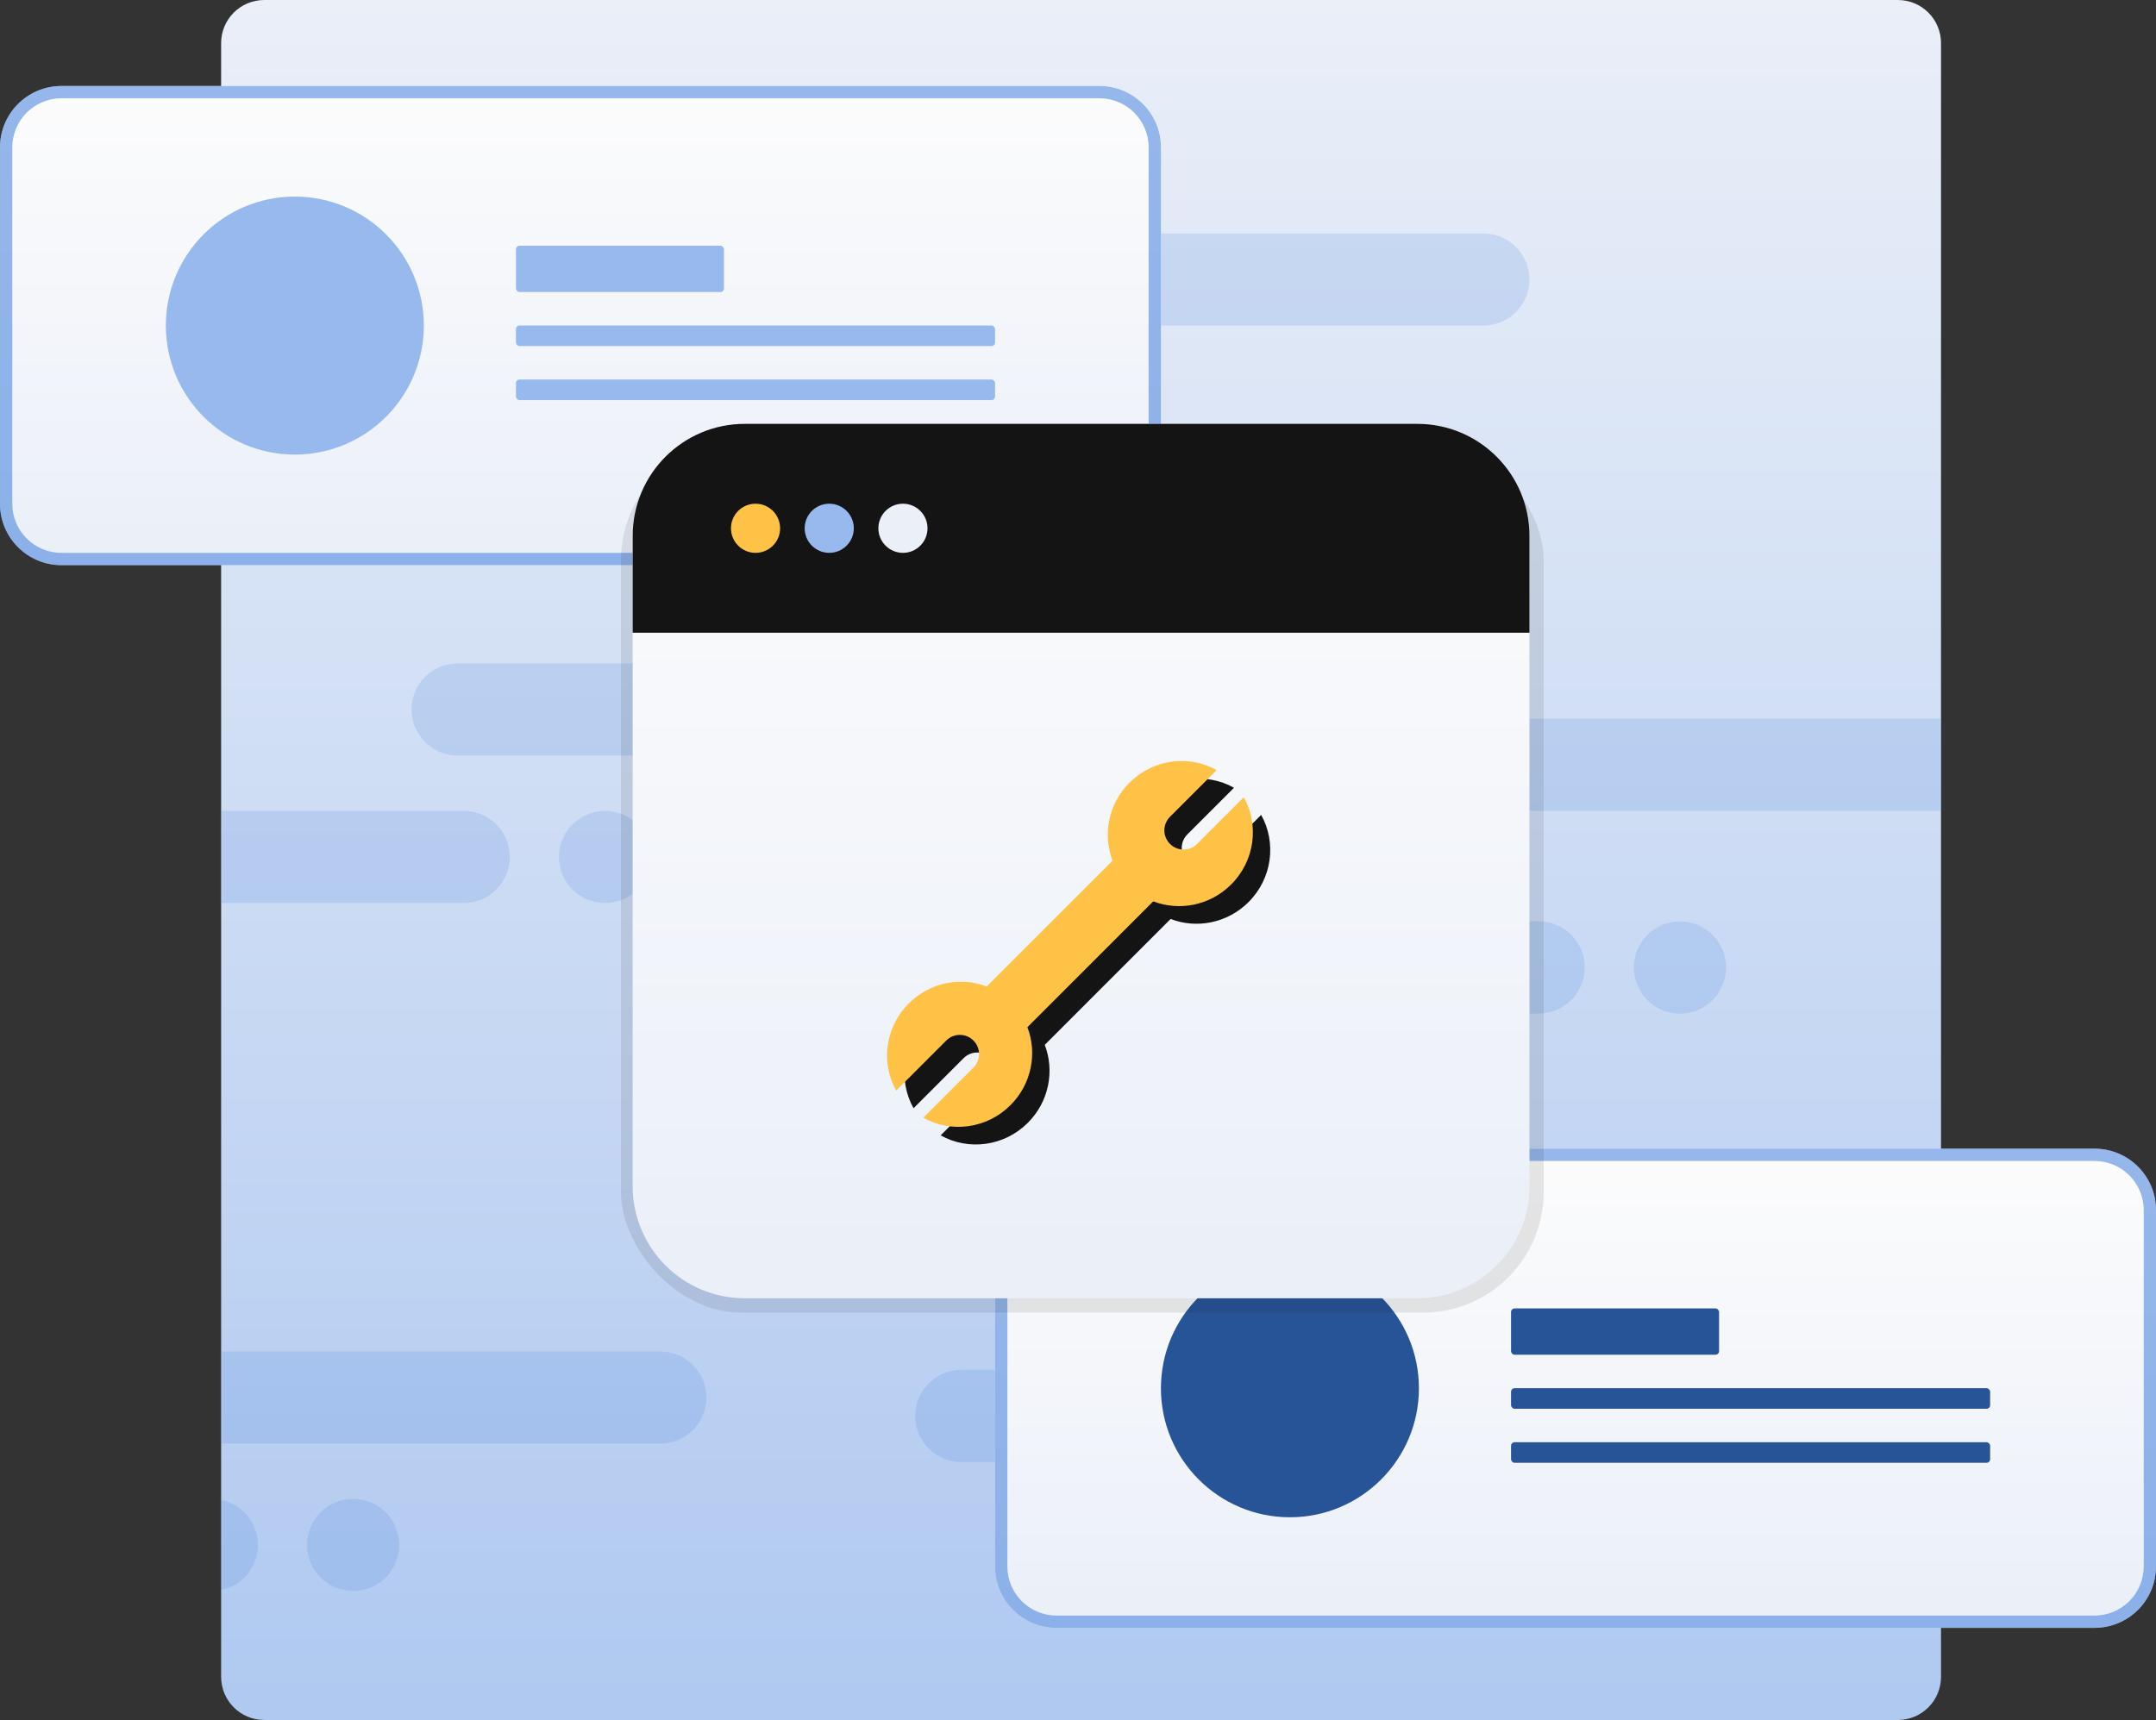 <svg width="1000" height="798" viewBox="0 0 1000 798" fill="none" xmlns="http://www.w3.org/2000/svg">
<rect x="0" y="0" width="1000" height="798" fill="#333333" stroke="none"/>
<g clip-path="url(#clip0_32_50143)">
<path d="M102.562 20C102.562 8.954 111.517 0 122.563 0H880.283C891.329 0 900.283 8.954 900.283 20V777.989C900.283 789.035 891.329 797.989 880.283 797.989H122.563C111.517 797.989 102.562 789.035 102.562 777.989V20Z" fill="url(#paint0_linear_32_50143)"/>
<mask id="mask0_32_50143" style="mask-type:alpha" maskUnits="userSpaceOnUse" x="102" y="0" width="799" height="799">
<path d="M102.562 20.012C102.562 8.966 111.517 0.012 122.563 0.012H880.283C891.329 0.012 900.283 8.966 900.283 20.012V778.001C900.283 789.047 891.329 798.001 880.283 798.001H122.563C111.517 798.001 102.562 789.047 102.562 778.001V20.012Z" fill="url(#paint1_linear_32_50143)"/>
</mask>
<g mask="url(#mask0_32_50143)">
<path d="M82.619 72.685C82.619 60.88 92.186 51.31 103.987 51.31H254.984C266.785 51.31 276.351 60.88 276.351 72.685C276.351 84.49 266.785 94.06 254.984 94.06H103.987C92.186 94.06 82.619 84.49 82.619 72.685Z" fill="#2F73DA" fill-opacity="0.15"/>
<path d="M537.035 108.31C525.234 108.31 515.667 117.88 515.667 129.685C515.667 141.489 525.234 151.059 537.035 151.059H688.032C699.833 151.059 709.4 141.489 709.4 129.685C709.4 117.88 699.833 108.31 688.032 108.31H537.035Z" fill="#2F73DA" fill-opacity="0.15"/>
<path d="M190.881 329.182C190.881 317.377 200.448 307.807 212.249 307.807H423.075C434.876 307.807 444.442 317.377 444.442 329.182C444.442 340.987 434.876 350.557 423.075 350.557H212.249C200.448 350.557 190.881 340.987 190.881 329.182Z" fill="#2F73DA" fill-opacity="0.15"/>
<path d="M710.824 333.457C699.023 333.457 689.457 343.027 689.457 354.832C689.457 366.636 699.023 376.206 710.824 376.206H921.65C933.451 376.206 943.018 366.636 943.018 354.832C943.018 343.027 933.451 333.457 921.65 333.457H710.824Z" fill="#2F73DA" fill-opacity="0.15"/>
<path d="M95.439 627.003C83.638 627.003 74.072 636.573 74.072 648.378C74.072 660.183 83.638 669.752 95.439 669.752H306.266C318.067 669.752 327.633 660.183 327.633 648.378C327.633 636.573 318.067 627.003 306.266 627.003H95.439Z" fill="#2F73DA" fill-opacity="0.15"/>
<path d="M183.759 866.4C195.56 866.4 205.126 875.97 205.126 887.774C205.126 899.579 195.56 909.149 183.759 909.149H-27.068C-38.869 909.149 -48.435 899.579 -48.435 887.774C-48.435 875.97 -38.869 866.4 -27.068 866.4H183.759Z" fill="#2F73DA" fill-opacity="0.15"/>
<path d="M541.308 448.88C541.308 437.075 550.875 427.506 562.676 427.506H713.673C725.474 427.506 735.041 437.075 735.041 448.88C735.041 460.685 725.474 470.255 713.673 470.255H562.676C550.875 470.255 541.308 460.685 541.308 448.88Z" fill="#2F73DA" fill-opacity="0.15"/>
<path d="M-74.076 716.777C-74.076 704.972 -64.51 695.402 -52.709 695.402H98.288C110.089 695.402 119.656 704.972 119.656 716.777C119.656 728.582 110.089 738.151 98.288 738.151H-52.709C-64.51 738.151 -74.076 728.582 -74.076 716.777Z" fill="#2F73DA" fill-opacity="0.15"/>
<path d="M64.1 376.206C52.3 376.206 42.733 385.776 42.733 397.581C42.733 409.386 52.3 418.956 64.1 418.956H215.098C226.899 418.956 236.465 409.386 236.465 397.581C236.465 385.776 226.899 376.206 215.098 376.206H64.1Z" fill="#2F73DA" fill-opacity="0.15"/>
<path d="M331.907 951.899C343.708 951.899 353.274 961.468 353.274 973.273C353.274 985.078 343.708 994.648 331.907 994.648H180.91C169.109 994.648 159.542 985.078 159.542 973.273C159.542 961.468 169.109 951.899 180.91 951.899H331.907Z" fill="#2F73DA" fill-opacity="0.15"/>
<path d="M757.833 448.88C757.833 437.075 767.399 427.506 779.2 427.506C791.001 427.506 800.568 437.075 800.568 448.88C800.568 460.685 791.001 470.255 779.2 470.255C767.399 470.255 757.833 460.685 757.833 448.88Z" fill="#2F73DA" fill-opacity="0.15"/>
<path d="M163.816 695.402C152.015 695.402 142.448 704.972 142.448 716.777C142.448 728.582 152.015 738.151 163.816 738.151C175.617 738.151 185.183 728.582 185.183 716.777C185.183 704.972 175.617 695.402 163.816 695.402Z" fill="#2F73DA" fill-opacity="0.15"/>
<path d="M259.257 397.581C259.257 385.776 268.824 376.206 280.625 376.206C292.426 376.206 301.992 385.776 301.992 397.581C301.992 409.386 292.426 418.956 280.625 418.956C268.824 418.956 259.257 409.386 259.257 397.581Z" fill="#2F73DA" fill-opacity="0.15"/>
<path d="M320.511 51.31C308.71 51.31 299.143 60.88 299.143 72.685C299.143 84.49 308.71 94.06 320.511 94.06C332.312 94.06 341.878 84.49 341.878 72.685C341.878 60.88 332.312 51.31 320.511 51.31Z" fill="#2F73DA" fill-opacity="0.15"/>
<path d="M678.061 656.928C678.061 668.732 668.494 678.302 656.693 678.302H445.867C434.066 678.302 424.499 668.732 424.499 656.927C424.499 645.123 434.066 635.553 445.867 635.553H656.693C668.494 635.553 678.061 645.123 678.061 656.928Z" fill="#2F73DA" fill-opacity="0.15"/>
<path d="M804.841 609.903C816.642 609.903 826.209 600.333 826.209 588.528C826.209 576.724 816.642 567.154 804.841 567.154H653.844C642.043 567.154 632.477 576.724 632.477 588.528C632.477 600.333 642.043 609.903 653.844 609.903H804.841Z" fill="#2F73DA" fill-opacity="0.15"/>
<path d="M609.685 588.528C609.685 600.333 600.118 609.903 588.317 609.903C576.516 609.903 566.949 600.333 566.949 588.528C566.949 576.724 576.516 567.154 588.317 567.154C600.118 567.154 609.685 576.724 609.685 588.528Z" fill="#2F73DA" fill-opacity="0.15"/>
<path d="M115.383 951.899C127.183 951.899 136.75 961.468 136.75 973.273C136.75 985.078 127.183 994.648 115.383 994.648C103.582 994.648 94.015 985.078 94.015 973.273C94.015 961.468 103.582 951.899 115.383 951.899Z" fill="#2F73DA" fill-opacity="0.15"/>
</g>
<path d="M461.539 561.443C461.539 545.703 474.294 532.943 490.029 532.943H971.511C987.245 532.943 1000 545.703 1000 561.443V726.741C1000 742.481 987.245 755.24 971.511 755.24H490.029C474.294 755.24 461.539 742.481 461.539 726.741V561.443Z" fill="url(#paint2_linear_32_50143)"/>
<path fill-rule="evenodd" clip-rule="evenodd" d="M971.511 538.643H490.029C477.441 538.643 467.237 548.851 467.237 561.443V726.741C467.237 739.333 477.441 749.54 490.029 749.54H971.511C984.098 749.54 994.303 739.333 994.303 726.741V561.443C994.303 548.851 984.098 538.643 971.511 538.643ZM490.029 532.943C474.294 532.943 461.539 545.703 461.539 561.443V726.741C461.539 742.481 474.294 755.24 490.029 755.24H971.511C987.245 755.24 1000 742.481 1000 726.741V561.443C1000 545.703 987.245 532.943 971.511 532.943H490.029Z" fill="#2F73DA" fill-opacity="0.5"/>
<ellipse cx="598.292" cy="644.093" rx="59.829" ry="59.849" fill="#275397"/>
<rect x="700.855" y="607.043" width="96.487" height="21.492" rx="1.676" fill="#275397"/>
<rect x="700.855" y="644.047" width="222.213" height="9.552" rx="1.676" fill="#275397"/>
<rect x="700.855" y="669.119" width="222.213" height="9.552" rx="1.676" fill="#275397"/>
<path d="M0 68.402C0 52.662 12.755 39.902 28.49 39.902H509.971C525.706 39.902 538.462 52.662 538.462 68.402V233.7C538.462 249.44 525.706 262.199 509.971 262.199H28.49C12.755 262.199 0 249.44 0 233.7V68.402Z" fill="url(#paint3_linear_32_50143)"/>
<path fill-rule="evenodd" clip-rule="evenodd" d="M509.971 45.602H28.49C15.902 45.602 5.698 55.81 5.698 68.402V233.7C5.698 246.292 15.902 256.499 28.49 256.499H509.971C522.559 256.499 532.764 246.292 532.764 233.7V68.402C532.764 55.81 522.559 45.602 509.971 45.602ZM28.49 39.902C12.755 39.902 0 52.662 0 68.402V233.7C0 249.44 12.755 262.199 28.49 262.199H509.971C525.706 262.199 538.462 249.44 538.462 233.7V68.402C538.462 52.662 525.706 39.902 509.971 39.902H28.49Z" fill="#2F73DA" fill-opacity="0.5"/>
<ellipse cx="136.753" cy="151.05" rx="59.829" ry="59.849" fill="#97B9ED"/>
<rect x="239.316" y="114.002" width="96.487" height="21.492" rx="1.676" fill="#97B9ED"/>
<rect x="239.316" y="151.006" width="222.213" height="9.552" rx="1.676" fill="#97B9ED"/>
<rect x="239.316" y="176.078" width="222.213" height="9.552" rx="1.676" fill="#97B9ED"/>
<rect x="288" y="204" width="428" height="405" rx="56" fill="#141414" fill-opacity="0.1"/>
<path d="M293.447 248.66C293.447 219.935 316.726 196.648 345.442 196.648H657.407C686.123 196.648 709.402 219.935 709.402 248.66V550.329C709.402 579.054 686.123 602.341 657.407 602.341H345.442C316.726 602.341 293.447 579.054 293.447 550.329V248.66Z" fill="url(#paint4_linear_32_50143)"/>
<path d="M572.36 365.485L550.721 387.13C547.247 390.606 547.247 396.241 550.721 399.717C554.196 403.193 559.829 403.193 563.304 399.717L584.942 378.072C592.118 390.852 590.148 407.478 579.113 418.518C569.274 428.36 554.995 430.993 542.96 426.362L484.582 484.759C489.212 496.799 486.579 511.082 476.741 520.924C465.705 531.963 449.084 533.934 436.308 526.756L459.546 503.51C463.021 500.034 463.021 494.399 459.546 490.923C456.071 487.447 450.438 487.447 446.963 490.923L423.725 514.169C416.55 501.389 418.52 484.762 429.555 473.723C439.394 463.881 453.673 461.247 465.708 465.879L524.086 407.481C519.456 395.442 522.088 381.159 531.927 371.316C542.963 360.277 559.584 358.307 572.36 365.485Z" fill="#141414"/>
<path d="M564.305 357.307L542.667 378.953C539.192 382.428 539.192 388.064 542.667 391.54C546.141 395.015 551.775 395.015 555.249 391.54L576.888 369.894C584.063 382.674 582.093 399.301 571.058 410.34C561.219 420.182 546.94 422.815 534.905 418.184L476.527 476.582C481.157 488.621 478.525 502.904 468.686 512.746C457.65 523.786 441.029 525.756 428.254 518.578L451.491 495.332C454.966 491.857 454.966 486.221 451.491 482.745C448.017 479.27 442.383 479.27 438.909 482.745L415.671 505.991C408.495 493.211 410.465 476.584 421.5 465.545C431.339 455.703 445.618 453.07 457.653 457.701L516.031 399.303C511.401 387.264 514.034 372.981 523.873 363.139C534.908 352.099 551.529 350.129 564.305 357.307Z" fill="#FEC246"/>
<path d="M293.447 248.66C293.447 219.935 316.726 196.648 345.442 196.648H657.407C686.123 196.648 709.402 219.935 709.402 248.66V293.547H293.447V248.66Z" fill="#141414"/>
<ellipse cx="384.621" cy="245.097" rx="11.396" ry="11.4" fill="#97B9ED"/>
<ellipse cx="418.804" cy="245.097" rx="11.396" ry="11.4" fill="#EAEFF8"/>
<ellipse cx="350.433" cy="245.097" rx="11.396" ry="11.4" fill="#FEC246"/>
</g>
<defs>
<linearGradient id="paint0_linear_32_50143" x1="501.423" y1="0" x2="501.423" y2="1124.3" gradientUnits="userSpaceOnUse">
<stop stop-color="#EAEFF8"/>
<stop offset="1" stop-color="#97B9ED"/>
</linearGradient>
<linearGradient id="paint1_linear_32_50143" x1="501.423" y1="0.012" x2="501.423" y2="1124.31" gradientUnits="userSpaceOnUse">
<stop stop-color="#EAEFF8"/>
<stop offset="1" stop-color="#97B9ED"/>
</linearGradient>
<linearGradient id="paint2_linear_32_50143" x1="730.77" y1="532.943" x2="730.77" y2="755.24" gradientUnits="userSpaceOnUse">
<stop stop-color="#FCFCFC"/>
<stop offset="1" stop-color="#EAEFF8"/>
</linearGradient>
<linearGradient id="paint3_linear_32_50143" x1="269.231" y1="39.902" x2="269.231" y2="262.199" gradientUnits="userSpaceOnUse">
<stop stop-color="#FCFCFC"/>
<stop offset="1" stop-color="#EAEFF8"/>
</linearGradient>
<linearGradient id="paint4_linear_32_50143" x1="501.424" y1="196.648" x2="501.424" y2="602.341" gradientUnits="userSpaceOnUse">
<stop stop-color="#FCFCFC"/>
<stop offset="1" stop-color="#EAEFF8"/>
</linearGradient>
<clipPath id="clip0_32_50143">
<rect width="1000" height="798" fill="white"/>
</clipPath>
</defs>
</svg>
